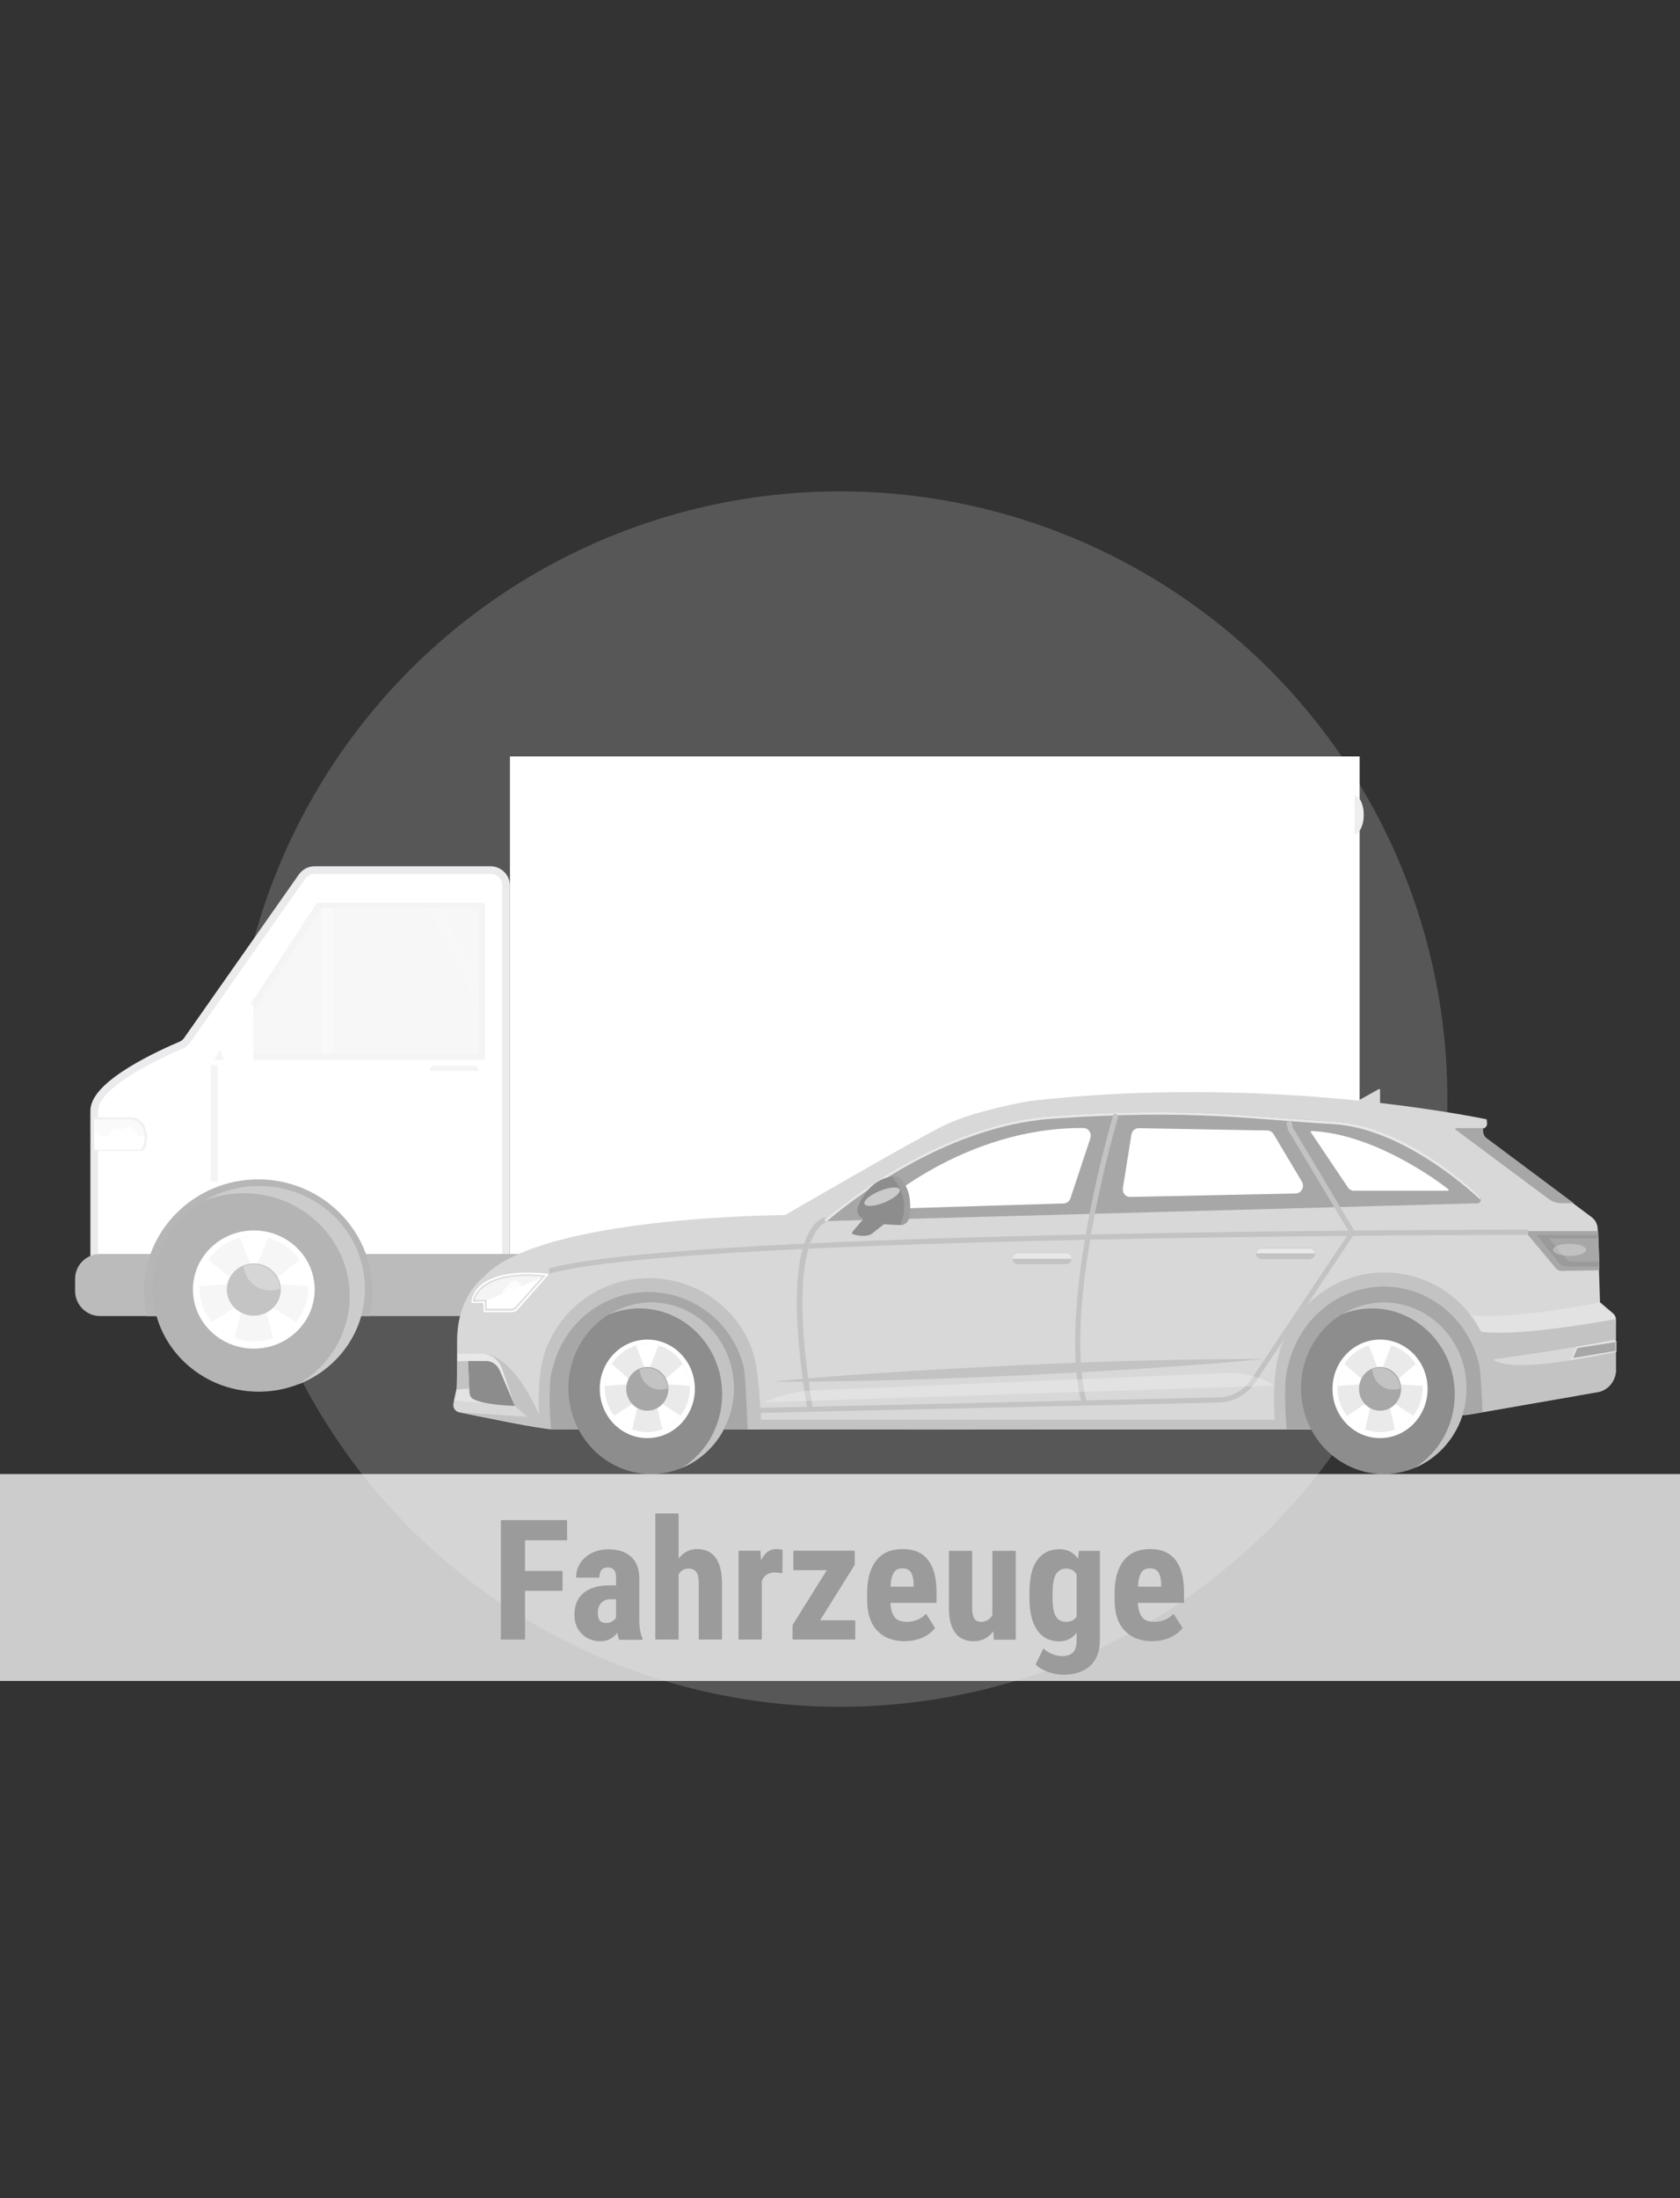 <?xml version="1.0" encoding="UTF-8"?>
<!--
  - $Id$
  -
  - This document contains trade secret data which is the property of
  - markt.de GmbH & Co KG. Information contained herein may not be used,
  - copied or disclosed in whole or part except as permitted by written
  - agreement from markt.de GmbH & Co KG.
  -
  - Copyright (C) 2025 markt.de GmbH & Co KG / Munich / Germany
  -->

<svg id="Ebene_2" xmlns="http://www.w3.org/2000/svg" version="1.1" viewBox="0 0 130 170">
  <rect x="0" y="0" width="130" height="170" fill="#333333" stroke="none"/>
  <!-- Generator: Adobe Illustrator 29.3.1, SVG Export Plug-In . SVG Version: 2.1.0 Build 151)  -->
  <defs>
    <style>
      .st0 {
        opacity: .28;
      }

      .st0, .st1, .st2, .st3, .st4, .st5, .st6, .st7, .st8, .st9, .st10, .st11 {
        isolation: isolate;
      }

      .st0, .st2, .st12, .st4, .st5, .st7, .st8, .st13, .st14, .st11 {
        fill: #fff;
      }

      .st1, .st6 {
        opacity: .23;
      }

      .st1, .st15 {
        fill: #d6d6d6;
      }

      .st2 {
        opacity: .26;
      }

      .st16 {
        fill: #c3c3c3;
      }

      .st17 {
        fill: #9a9a9a;
      }

      .st18 {
        fill: #727272;
      }

      .st19 {
        fill: #a7a7a7;
      }

      .st20 {
        fill: #aeacaa;
        opacity: .3;
      }

      .st21, .st10 {
        fill: #f0f0f0;
      }

      .st22 {
        fill: #9b9b9b;
      }

      .st23 {
        fill: #8d8d8d;
      }

      .st3, .st10 {
        opacity: .35;
      }

      .st3, .st24 {
        fill: #dedede;
      }

      .st4 {
        opacity: .3;
      }

      .st5 {
        opacity: .16;
      }

      .st25 {
        fill: #bbb;
      }

      .st26 {
        fill: #d8d8d8;
      }

      .st27 {
        fill: #c4c4c4;
      }

      .st6 {
        fill: #a4a4a4;
      }

      .st28 {
        fill: #8c8c8c;
      }

      .st7 {
        opacity: .29;
      }

      .st8 {
        opacity: .7;
      }

      .st13 {
        opacity: .75;
      }

      .st29 {
        fill: #eee;
      }

      .st9 {
        fill: #f3f3f3;
        opacity: .9;
      }

      .st30 {
        fill: #9e9e9e;
      }

      .st31 {
        fill: #b4b4b4;
      }

      .st32 {
        fill: #ccc;
      }

      .st33 {
        fill: #828282;
      }

      .st14 {
        stroke: #ebebed;
        stroke-miterlimit: 10;
        stroke-width: .59px;
      }

      .st34 {
        fill: #b6b6b6;
      }

      .st11 {
        opacity: .54;
      }

      .st35 {
        fill: #e8e8e8;
      }
    </style>
  </defs>
  <circle class="st20" cx="65" cy="85" r="47"/>
  <g>
    <rect class="st12" x="39.46" y="58.5" width="65.75" height="40.3"/>
    <path class="st14" d="M37.96,67.29h-13.61c-.4,0-.76.19-.99.52l-8.87,12.63c-.13.19-.31.33-.52.41-1.36.58-6.68,2.94-6.68,5.05v11.37c0,.65.53,1.18,1.19,1.19l29.46.32c.67.01,1.22-.53,1.22-1.19v-29.11c0-.65-.54-1.19-1.21-1.19Z"/>
    <path class="st25" d="M7.74,101.78h96.37c1.06,0,1.93-.86,1.93-1.93v-.94c0-1.06-.86-1.93-1.93-1.93H7.74c-1.06,0-1.93.86-1.93,1.93v.94c.01,1.06.87,1.93,1.93,1.93Z"/>
    <path class="st34" d="M11.13,99.91c0-4.81,3.96-8.7,8.85-8.7s8.85,3.89,8.85,8.7c0,.65-.07,1.27-.2,1.87H11.36c-.15-.61-.22-1.23-.22-1.87Z"/>
    <path class="st34" d="M78.48,99.91c0-4.81,3.96-8.7,8.85-8.7s8.85,3.89,8.85,8.7c0,.65-.07,1.27-.2,1.87h-17.28c-.15-.61-.22-1.23-.22-1.87Z"/>
    <g>
      <ellipse class="st31" cx="87.36" cy="99.67" rx="8.2" ry="7.96"/>
      <path class="st32" d="M94.39,100.24c0-4.4-3.68-7.96-8.2-7.96-1.08,0-2.1.21-3.04.58,1.23-.72,2.67-1.14,4.22-1.14,4.54,0,8.2,3.56,8.2,7.96,0,3.35-2.14,6.22-5.16,7.38,2.39-1.39,3.98-3.91,3.98-6.82Z"/>
      <ellipse class="st12" cx="86.99" cy="99.73" rx="4.71" ry="4.57"/>
      <ellipse class="st1" cx="86.99" cy="99.66" rx="4.21" ry="4.08"/>
      <g>
        <path class="st12" d="M88.08,95.74l-1.09,2.66-1.09-2.66s1.29-.34,2.19,0Z"/>
        <path class="st12" d="M91.18,99.46l-2.94-.19,2.27-1.83s.73,1.1.67,2.02Z"/>
        <path class="st12" d="M88.48,103.48l-.72-2.77,2.49,1.53s-.85,1.01-1.77,1.25Z"/>
        <path class="st12" d="M83.71,102.24l2.49-1.53-.72,2.77s-1.26-.47-1.77-1.25Z"/>
        <path class="st12" d="M83.46,97.44l2.27,1.83-2.94.19s.06-1.3.67-2.02Z"/>
      </g>
      <ellipse class="st27" cx="86.99" cy="99.73" rx="2.09" ry="2.02"/>
      <path class="st15" d="M89,99.67c-.22.08-.47.13-.73.13-1.1,0-2-.83-2.08-1.89.22-.08.47-.13.73-.13,1.12,0,2.01.83,2.08,1.89Z"/>
    </g>
    <g>
      <ellipse class="st31" cx="20.02" cy="99.67" rx="8.2" ry="7.96"/>
      <path class="st32" d="M27.06,100.24c0-4.4-3.68-7.96-8.2-7.96-1.08,0-2.1.21-3.04.58,1.23-.72,2.67-1.14,4.22-1.14,4.54,0,8.2,3.56,8.2,7.96,0,3.35-2.14,6.22-5.16,7.38,2.37-1.39,3.98-3.91,3.98-6.82Z"/>
      <ellipse class="st12" cx="19.64" cy="99.73" rx="4.71" ry="4.57"/>
      <ellipse class="st1" cx="19.64" cy="99.66" rx="4.21" ry="4.08"/>
      <g>
        <path class="st12" d="M20.74,95.74l-1.09,2.66-1.09-2.66s1.29-.34,2.19,0Z"/>
        <path class="st12" d="M23.84,99.46l-2.94-.19,2.27-1.83s.73,1.1.67,2.02Z"/>
        <path class="st12" d="M21.13,103.48l-.72-2.77,2.49,1.53s-.85,1.01-1.77,1.25Z"/>
        <path class="st12" d="M16.36,102.24l2.49-1.53-.72,2.77s-1.26-.47-1.77-1.25Z"/>
        <path class="st12" d="M16.12,97.44l2.27,1.83-2.94.19s.06-1.3.67-2.02Z"/>
      </g>
      <ellipse class="st27" cx="19.64" cy="99.73" rx="2.09" ry="2.02"/>
      <path class="st15" d="M21.66,99.67c-.22.08-.47.13-.73.13-1.1,0-2-.83-2.08-1.89.22-.08.47-.13.73-.13,1.1,0,2.01.83,2.08,1.89Z"/>
    </g>
    <polygon class="st9" points="37.53 69.81 37.53 81.97 16.55 81.97 24.53 69.81 37.53 69.81"/>
    <rect class="st7" x="24.93" y="70.22" width="12.11" height="11.31"/>
    <polygon class="st7" points="25.79 70.21 25.79 81.51 17.49 81.51 24.92 70.21 25.79 70.21"/>
    <path class="st12" d="M33.69,83.27h2.91c.25,0,.43-.2.43-.43h0c0-.25-.2-.43-.43-.43h-2.91c-.25,0-.43.2-.43.43h0c0,.25.2.43.43.43Z"/>
    <path class="st9" d="M33.7,82.4h2.89c.25,0,.45.2.45.43h-3.78c0-.25.2-.43.45-.43Z"/>
    <g>
      <rect class="st12" x="16.47" y="80.18" width="1.76" height="1.1"/>
      <path class="st12" d="M19.6,77.72v5.11c-1.43,0-2.53-.45-2.53-1.86,0-.22-.04-1.62.01-1.82.28-1.1,1.3-1.43,2.52-1.43Z"/>
      <path class="st12" d="M19.29,77.74c.11-.01.21-.02.32-.02v5.11c-.11,0-.21-.01-.32-.02v-5.07Z"/>
      <ellipse class="st12" cx="18.38" cy="79" rx=".67" ry=".66"/>
      <ellipse class="st12" cx="16.52" cy="80.73" rx=".56" ry=".55"/>
    </g>
    <rect class="st9" x="16.29" y="82.38" width=".56" height="9.01"/>
    <g>
      <path class="st21" d="M7.29,86.52c.04-.08.05-.12.05-.12h2.76c.43,0,.85.22,1.03.58.21.4.38,1,.12,1.75-.06.16-.21.27-.39.27h-3.57v-2.48Z"/>
      <path class="st12" d="M7.29,86.57h2.67c.42,0,.82.2,1,.53.2.35.35.89.12,1.56-.06.15-.21.26-.38.26h-3.41s0-2.35,0-2.35Z"/>
      <path class="st10" d="M7.29,86.66c.02-.06.04-.08.04-.08h2.67c.42,0,.82.22,1,.58.11.2.19.43.22.72h-3.93v-1.21Z"/>
      <ellipse class="st8" cx="9.93" cy="87.87" rx=".72" ry=".71"/>
      <ellipse class="st8" cx="9.02" cy="87.87" rx=".6" ry=".59"/>
      <path class="st8" d="M7.29,87.6c.06-.04.13-.06.2-.06.19,0,.35.15.35.34s-.15.34-.35.34c-.07,0-.14-.02-.2-.06v-.56Z"/>
    </g>
    <path class="st27" d="M104.82,91.7c.4.06.71.71.71,1.5s-.32,1.45-.71,1.5v-3.01Z"/>
    <path class="st29" d="M104.82,61.52c.4.06.71.71.71,1.5s-.32,1.45-.71,1.5v-3.01Z"/>
    <polygon class="st5" points="37.04 77.81 37.04 75.92 34.03 70.21 33.15 70.21 37.04 77.81"/>
  </g>
  <g>
    <path class="st26" d="M115.06,86.57c-1.06-.22-17.14-3.51-35.38-1.42,0,0-4.21.72-6.55,1.85-2.33,1.13-12.38,6.97-12.38,6.97,0,0-19.07.07-23.33,4.8,0,0-2.05,1.43-2.05,4.94v3.49l-.28,1.33c-.07.32.13.63.43.69,1.63.34,6.38,1.32,7.31,1.33,1.13.01,59.01,0,59.01,0l11.85-1.15,9.93-1.73c.81-.14,1.41-.87,1.41-1.73v-3.9c0-.18-.07-.34-.21-.45l-1.01-.86-.18-5.7c-.01-.36-.19-.69-.47-.9l-8.37-6.24-.06-.61h0c.2-.01.35-.19.34-.4-.01-.15-.02-.29-.04-.29Z"/>
    <path class="st26" d="M106.79,85.76v-1.49s-.05-.07-.08-.05l-2.05,1.14,2.13.4Z"/>
    <path class="st19" d="M123.67,95.21h-5.68l2.41,2.88c.11.13.27.2.43.2l2.93-.05-.09-3.03Z"/>
    <path class="st17" d="M123.67,95.51h-4.78s1.8,2.22,1.8,2.22c.19.21.4.22.68.22h2.4l-.09-2.44Z"/>
    <path class="st19" d="M114.76,87.25h-2.09c-.06,0-.08.07-.04.11l7.2,5.36c.28.21.63.33.99.33h.96l-6.76-5.04c-.13-.09-.21-.25-.24-.41l-.04-.34Z"/>
    <path class="st16" d="M42.55,98.49l-.11-.39c10.84-3.01,75.16-3,75.81-3v.4c-.66.01-64.92,0-75.7,2.99Z"/>
    <path class="st16" d="M62.48,109.02c-1.54-9.16-.63-12.74.39-14.14.48-.65.92-.73.98-.74l.06.4s-3.3.78-1.01,14.42l-.41.06Z"/>
    <path class="st12" d="M39.62,101.48h-2.14s-.06-.02-.06-.06v-.59s-.02-.06-.06-.06h-.82s-.06-.02-.06-.06c.01-.41.42-2.75,5.89-2.21.05,0,.07.06.04.11-.35.4-1.83,2.09-2.35,2.68-.11.12-.27.19-.43.19Z"/>
    <path class="st16" d="M42.85,110.53c-.2,0-.59-.05-1.08-.13-.14-1.85-.2-4.76.65-6.46h0c1.26-2.99,4.28-5.09,7.8-5.09,4.11,0,7.55,2.86,8.27,6.63h0s0,.04.01.09c.02.12.04.24.06.35.13.82.28,2.68.38,4.6-8.89.02-15.71.02-16.09.01Z"/>
    <path class="st19" d="M42.78,105.78s0-.01,0,0c.8-3.37,3.81-5.86,7.39-5.86s6.61,2.5,7.39,5.86h0s.14.6.29,4.76h-15.02s-.12,0-.19-.01c-.13-1.67-.21-3.8.13-4.75Z"/>
    <path class="st35" d="M78.77,97.77h3.75c.22,0,.41-.19.41-.41h0c0-.24-.19-.42-.41-.42h-3.75c-.22,0-.41.19-.41.41h0c0,.24.19.42.41.42Z"/>
    <path class="st18" d="M97.61,97.36h3.75c.22,0,.41-.19.41-.41h0c0-.24-.19-.42-.41-.42h-3.75c-.22,0-.41.19-.41.41h0c-.01.24.18.42.41.42Z"/>
    <path class="st16" d="M97.76,105.1c-3.15.32-6.31.55-9.47.75-1.57.11-3.16.19-4.74.28l-4.74.25-4.75.2c-1.59.05-3.16.12-4.75.15-3.16.08-6.32.14-9.5.13,3.15-.32,6.31-.55,9.47-.75,1.57-.11,3.16-.19,4.74-.28l4.74-.25,4.75-.2c1.59-.05,3.16-.12,4.75-.15,3.16-.08,6.33-.14,9.5-.13Z"/>
    <path class="st19" d="M114.31,93.07c.26-.01.38-.34.18-.51-1.6-1.45-6.56-5.58-11.38-5.83-5.84-.31-10.75-1.19-21.7-.41-9.46.67-17.64,8.12-17.64,8.12l50.54-1.38Z"/>
    <path class="st35" d="M103.11,86.93c-5.84-.31-10.75-1.19-21.7-.41-8.52.6-15.98,6.69-17.41,7.91h-.25s8.18-7.44,17.64-8.11c10.95-.78,15.85.11,21.7.41s11.42,5.84,11.42,5.84l.05.22c-1.09-1.03-6.25-5.58-11.46-5.86Z"/>
    <path class="st12" d="M112.08,91.98c-.85-.68-5.79-4.31-10.6-4.51-.05,0-.07.05-.05.09l2.87,4.27c.11.16.28.26.47.26h7.29s.07-.07.02-.11Z"/>
    <path class="st12" d="M100.26,92.3l-12.81.27c-.35.01-.62-.32-.56-.68l.66-4.15c.05-.28.28-.49.56-.49l9.97.18c.19,0,.36.11.47.28l2.2,3.69c.21.4-.05.89-.48.9Z"/>
    <path class="st12" d="M84.38,88.01l-1.55,4.67c-.07.22-.28.39-.52.39l-14.59.45s6.76-6.36,16.12-6.28c.39,0,.66.4.53.78Z"/>
    <path class="st23" d="M65.96,95.27c-.06.07-.02.16.06.19.32.09,1.02.24,1.45-.05l1.22-.96-1.68-.41-1.05,1.23Z"/>
    <path class="st33" d="M125.05,105.16v.76c0,.86-.6,1.59-1.41,1.73l-1.47.26c.88-1.43,2.07-2.29,2.88-2.75Z"/>
    <g>
      <ellipse class="st23" cx="50.39" cy="107.36" rx="6.41" ry="6.64"/>
      <path class="st16" d="M55.88,107.83c0-3.67-2.87-6.64-6.41-6.64-.85,0-1.65.18-2.37.48.96-.6,2.08-.95,3.29-.95,3.54,0,6.41,2.97,6.41,6.64,0,2.8-1.67,5.18-4.03,6.16,1.87-1.16,3.11-3.27,3.11-5.69Z"/>
      <ellipse class="st12" cx="50.09" cy="107.41" rx="3.68" ry="3.81"/>
      <ellipse class="st6" cx="50.09" cy="107.35" rx="3.29" ry="3.41"/>
      <g>
        <path class="st12" d="M50.94,104.07l-.86,2.22-.86-2.22s1.02-.28,1.72,0Z"/>
        <path class="st12" d="M53.36,107.18l-2.29-.16,1.76-1.53s.58.92.53,1.69Z"/>
        <path class="st12" d="M51.26,110.53l-.56-2.32,1.95,1.27s-.66.86-1.39,1.05Z"/>
        <path class="st12" d="M47.53,109.49l1.95-1.27-.56,2.32s-.99-.39-1.39-1.05Z"/>
        <path class="st12" d="M47.34,105.49l1.76,1.53-2.29.16s.05-1.09.53-1.69Z"/>
      </g>
      <ellipse class="st19" cx="50.09" cy="107.41" rx="1.63" ry="1.69"/>
      <path class="st16" d="M51.67,107.36c-.18.07-.36.11-.56.11-.87,0-1.56-.69-1.62-1.57.18-.07.36-.11.56-.11.87,0,1.56.69,1.62,1.57Z"/>
    </g>
    <path class="st16" d="M82.93,97.35c0,.24-.19.42-.41.42h-3.76c-.22,0-.41-.19-.41-.42h0s4.58,0,4.58,0c0-.01,0,0,0,0Z"/>
    <path class="st35" d="M97.61,97.36h3.75c.22,0,.41-.19.41-.41h0c0-.24-.19-.42-.41-.42h-3.75c-.22,0-.41.19-.41.41h0c-.01.24.18.42.41.42Z"/>
    <path class="st16" d="M101.76,96.93c0,.24-.19.42-.41.42h-3.76c-.22,0-.41-.19-.41-.42h0s4.58,0,4.58,0c0-.01,0,0,0,0Z"/>
    <path class="st16" d="M57.98,109.3v-.4s36.33-.83,36.33-.83c1.05-.02,2.01-.58,2.57-1.48l7.53-11.28-4.76-7.96-.11-.58.4-.07.09.49,4.85,8.12-7.67,11.49c-.65,1.01-1.73,1.65-2.9,1.67l-36.34.82Z"/>
    <path class="st16" d="M83.7,108.56c-1.97-7.59,2.43-22.3,2.48-22.45l.39.12c-.05.14-4.42,14.75-2.48,22.22l-.39.11Z"/>
    <path class="st19" d="M123.74,97.57h-2.13c-.16,0-.32-.07-.42-.2l-1.32-1.59h3.81l.06,1.79Z"/>
    <ellipse class="st4" cx="121.46" cy="96.66" rx="1.28" ry=".47"/>
    <path class="st23" d="M69.77,91.23c.34.43.87,1.4.55,2.96-.06.33-.34.56-.66.55-.82-.01-2.39-.09-3.06-.6-.24-.19-.32-.52-.21-.8.25-.66,1.02-2.2,2.79-2.37.22-.01.45.08.59.26Z"/>
    <path class="st30" d="M69.04,91s.09-.01.15-.02c.22-.02.45.07.59.25.34.43.87,1.4.55,2.96-.06.33-.34.56-.66.55.72-1.68-.01-3-.63-3.74Z"/>
    <path class="st30" d="M122.83,107.78c.67-.95,1.57-1.56,2.21-1.92v.06c0,.86-.6,1.59-1.41,1.73l-.8.13Z"/>
    <path class="st24" d="M42.23,98.63l-2.26,2.54c-.12.13-.27.2-.43.2h-2.01v-.66s-.02-.06-.06-.06l-.82.02s-.07-.04-.06-.07c.08-.43.76-2.47,5.64-1.97Z"/>
    <path class="st12" d="M41.96,98.74l-1.9,2.13c-.14.15-.29.34-.55.34h-1.85v-.63s-.02-.06-.06-.06l-.79.02s-.07-.04-.06-.08c.15-.4,1.02-2.12,5.21-1.72Z"/>
    <path class="st3" d="M41.96,98.74l-.09.11-4.21,1.72s-.02-.05-.06-.05l-.79.02s-.07-.04-.06-.08c.15-.4,1.02-2.12,5.21-1.72Z"/>
    <ellipse class="st8" cx="39.81" cy="99.65" rx=".56" ry=".59"/>
    <ellipse class="st8" cx="39.28" cy="100.05" rx=".43" ry=".46"/>
    <path class="st16" d="M37.61,104.74s2.01-.01,4.09,4.63l.06,1.03-1.92-1.67-2.23-4Z"/>
    <polygon class="st16" points="41.77 109.65 35.54 109.22 41.77 110.4 41.77 109.65"/>
    <polygon class="st0" points="35.11 108.31 35.33 107.47 36.84 107.47 39.85 108.73 35.11 108.31"/>
    <path class="st35" d="M39.85,108.73l-1-2.88c-.25-.69-.87-1.15-1.59-1.15h-1.87v.56l4.45,3.47Z"/>
    <path class="st28" d="M38.66,105.96l1.19,2.77s-2.33-.05-3.21-.52c-.18-.09-.29-.28-.31-.49l-.12-2.46h1.42c.43,0,.83.27,1.02.69Z"/>
    <polygon class="st16" points="36.21 105.27 35.39 105.27 35.33 107.47 36.31 107.35 36.21 105.27"/>
    <polygon class="st16" points="98.63 109.8 58.91 109.8 58.94 110.54 99.56 110.52 98.63 109.8"/>
    <path class="st2" d="M98.61,107.17h0c-1.08-.69-2.35-1.05-3.62-.99l-31.99,1.35c-1.07.05-2.14.26-3.15.63l-.79.29,39.55-1.29Z"/>
    <ellipse class="st11" cx="68.25" cy="92.56" rx="1.47" ry=".48" transform="translate(-29.98 32.76) rotate(-22.27)"/>
    <path class="st2" d="M125.05,102.01v.33l-10.25,1.35-1.3-2.03c3.43.51,10.34-.95,10.34-.95l1.01.86c.12.11.2.28.2.45Z"/>
    <path class="st16" d="M98.67,110.4c-.14-1.92-.2-4.94.65-6.71h0c1.26-3.1,4.28-5.28,7.8-5.28,4.11,0,7.55,2.96,8.27,6.89h0s0,.04.01.09c.02.12.04.25.06.36.09.63.2,1.86.29,3.26l-2.05.35-11.85,1.15h-2.12c-.2.01-.59-.04-1.08-.12Z"/>
    <path class="st16" d="M114.93,105.22l-.98-2.34c2.77.73,11.09-.87,11.09-.87v1.56c-3.6.78-10.12,1.65-10.12,1.65Z"/>
    <path class="st16" d="M123.64,107.65l-8.11,1.41c-1.07-1.39-.41-4.89-.27-4.31.49,1.97,9.78-.22,9.78-.22v1.41c.01.83-.59,1.57-1.4,1.72Z"/>
    <g>
      <polygon class="st19" points="125.05 103.74 122.03 104.21 121.66 105.08 125.05 104.52 125.05 103.74"/>
      <path class="st11" d="M121.57,105.15l.42-.99,3.1-.48v.88l-3.53.59ZM122.07,104.26l-.33.76,3.26-.55v-.67l-2.93.46Z"/>
    </g>
    <path class="st19" d="M99.56,110.52c-.14-1.72-.22-3.93.13-4.92h0c.8-3.5,3.81-6.1,7.39-6.1s6.61,2.6,7.39,6.09h0s.12.48.25,3.6l-1.01.18-11.85,1.15h-2.12s-.12.02-.19.01Z"/>
    <g>
      <ellipse class="st23" cx="107.08" cy="107.36" rx="6.41" ry="6.64"/>
      <path class="st16" d="M112.57,107.83c0-3.67-2.87-6.64-6.41-6.64-.85,0-1.65.18-2.37.48.96-.6,2.08-.95,3.29-.95,3.54,0,6.41,2.97,6.41,6.64,0,2.8-1.67,5.18-4.03,6.16,1.87-1.16,3.11-3.27,3.11-5.69Z"/>
      <ellipse class="st12" cx="106.79" cy="107.41" rx="3.68" ry="3.81"/>
      <ellipse class="st6" cx="106.79" cy="107.35" rx="3.29" ry="3.41"/>
      <g>
        <path class="st12" d="M107.65,104.07l-.86,2.22-.86-2.22s1.02-.28,1.72,0Z"/>
        <path class="st12" d="M110.07,107.18l-2.29-.16,1.76-1.53s.58.92.53,1.69Z"/>
        <path class="st12" d="M107.95,110.53l-.56-2.32,1.95,1.27s-.66.86-1.39,1.05Z"/>
        <path class="st12" d="M104.24,109.49l1.95-1.27-.56,2.32s-.99-.39-1.39-1.05Z"/>
        <path class="st12" d="M104.04,105.49l1.76,1.53-2.29.16s.06-1.09.53-1.69Z"/>
      </g>
      <ellipse class="st19" cx="106.79" cy="107.41" rx="1.63" ry="1.69"/>
      <path class="st16" d="M108.36,107.36c-.18.07-.36.11-.56.11-.87,0-1.56-.69-1.62-1.57.18-.07.36-.11.56-.11.87,0,1.56.69,1.62,1.57Z"/>
    </g>
  </g>
  <rect class="st13" y="114" width="130" height="16"/>
  <g>
    <path class="st22" d="M43.53,123.03h-2.9v3.77h-1.87v-9.24h5.12v1.56h-3.25v2.37h2.9v1.55Z"/>
    <path class="st22" d="M47.91,126.8c-.05-.11-.1-.28-.15-.53-.32.44-.76.66-1.31.66s-1.05-.19-1.43-.57c-.38-.38-.57-.87-.57-1.48,0-.72.23-1.28.69-1.67.46-.39,1.12-.59,1.98-.6h.55v-.55c0-.31-.05-.53-.16-.65s-.26-.19-.46-.19c-.45,0-.67.26-.67.79h-1.8c0-.63.24-1.16.71-1.57.48-.41,1.08-.62,1.81-.62s1.34.2,1.75.59c.41.39.62.95.62,1.68v3.23c0,.59.09,1.06.25,1.39v.11h-1.81ZM46.85,125.52c.2,0,.37-.04.51-.12.14-.08.24-.18.31-.29v-1.43h-.43c-.3,0-.54.1-.72.29-.18.19-.26.45-.26.78,0,.51.2.76.6.76Z"/>
    <path class="st22" d="M52.51,120.53c.39-.49.87-.73,1.43-.73.63,0,1.1.22,1.43.66.33.44.49,1.1.5,1.97v4.37h-1.8v-4.35c0-.4-.06-.69-.19-.87-.12-.18-.33-.27-.61-.27-.33,0-.58.15-.76.45v5.04h-1.8v-9.75h1.8v3.48Z"/>
    <path class="st22" d="M60.55,121.66l-.6-.05c-.49,0-.82.22-1,.65v4.54h-1.8v-6.87h1.69l.05.74c.28-.58.67-.87,1.17-.87.2,0,.37.03.5.08l-.02,1.78Z"/>
    <path class="st22" d="M63.46,125.31h2.72v1.49h-4.85v-1.12l2.65-4.25h-2.59v-1.5h4.75v1.09l-2.68,4.29Z"/>
    <path class="st22" d="M70.03,126.93c-.92,0-1.64-.28-2.16-.83-.52-.55-.77-1.34-.77-2.36v-.55c0-1.08.24-1.92.71-2.51.47-.59,1.15-.88,2.04-.88s1.51.28,1.95.83c.44.55.66,1.37.67,2.45v.88h-3.57c.03.51.14.88.34,1.12s.51.35.92.35c.6,0,1.1-.21,1.5-.62l.7,1.09c-.22.3-.54.55-.96.74s-.87.28-1.36.28ZM68.9,122.71h1.8v-.17c0-.41-.08-.72-.2-.93-.13-.21-.35-.32-.66-.32s-.54.11-.68.34c-.14.22-.23.58-.25,1.08Z"/>
    <path class="st22" d="M76.85,126.17c-.37.5-.87.76-1.5.76s-1.11-.22-1.43-.65c-.33-.43-.49-1.07-.49-1.89v-4.45h1.8v4.49c0,.67.23,1,.67,1,.41,0,.71-.18.89-.53v-4.96h1.81v6.87h-1.69l-.05-.63Z"/>
    <path class="st22" d="M79.66,123.16c0-1.13.2-1.97.61-2.52.41-.55.98-.83,1.71-.83.62,0,1.1.25,1.44.74l.07-.61h1.62v6.87c0,.88-.25,1.55-.74,2.01s-1.2.7-2.11.7c-.38,0-.77-.08-1.19-.23-.41-.15-.72-.34-.93-.57l.6-1.24c.17.18.39.32.66.43.27.11.53.17.77.17.4,0,.69-.1.87-.29.18-.19.27-.5.27-.93v-.59c-.34.45-.79.67-1.34.67-.73,0-1.3-.28-1.7-.85-.4-.57-.6-1.37-.61-2.41v-.51ZM81.45,123.61c0,.63.08,1.1.25,1.39.17.29.43.43.79.43s.64-.13.82-.4v-3.28c-.19-.29-.46-.44-.81-.44s-.62.15-.79.44c-.17.29-.26.76-.26,1.41v.45Z"/>
    <path class="st22" d="M89.18,126.93c-.92,0-1.64-.28-2.16-.83-.52-.55-.77-1.34-.77-2.36v-.55c0-1.08.24-1.92.71-2.51.47-.59,1.15-.88,2.04-.88s1.51.28,1.95.83c.44.55.66,1.37.67,2.45v.88h-3.57c.03.51.14.88.34,1.12s.51.35.92.35c.6,0,1.1-.21,1.5-.62l.7,1.09c-.22.3-.54.55-.96.74s-.87.28-1.36.28ZM88.05,122.71h1.8v-.17c0-.41-.08-.72-.2-.93-.13-.21-.35-.32-.66-.32s-.54.11-.68.34c-.14.22-.23.58-.25,1.08Z"/>
  </g>
</svg>